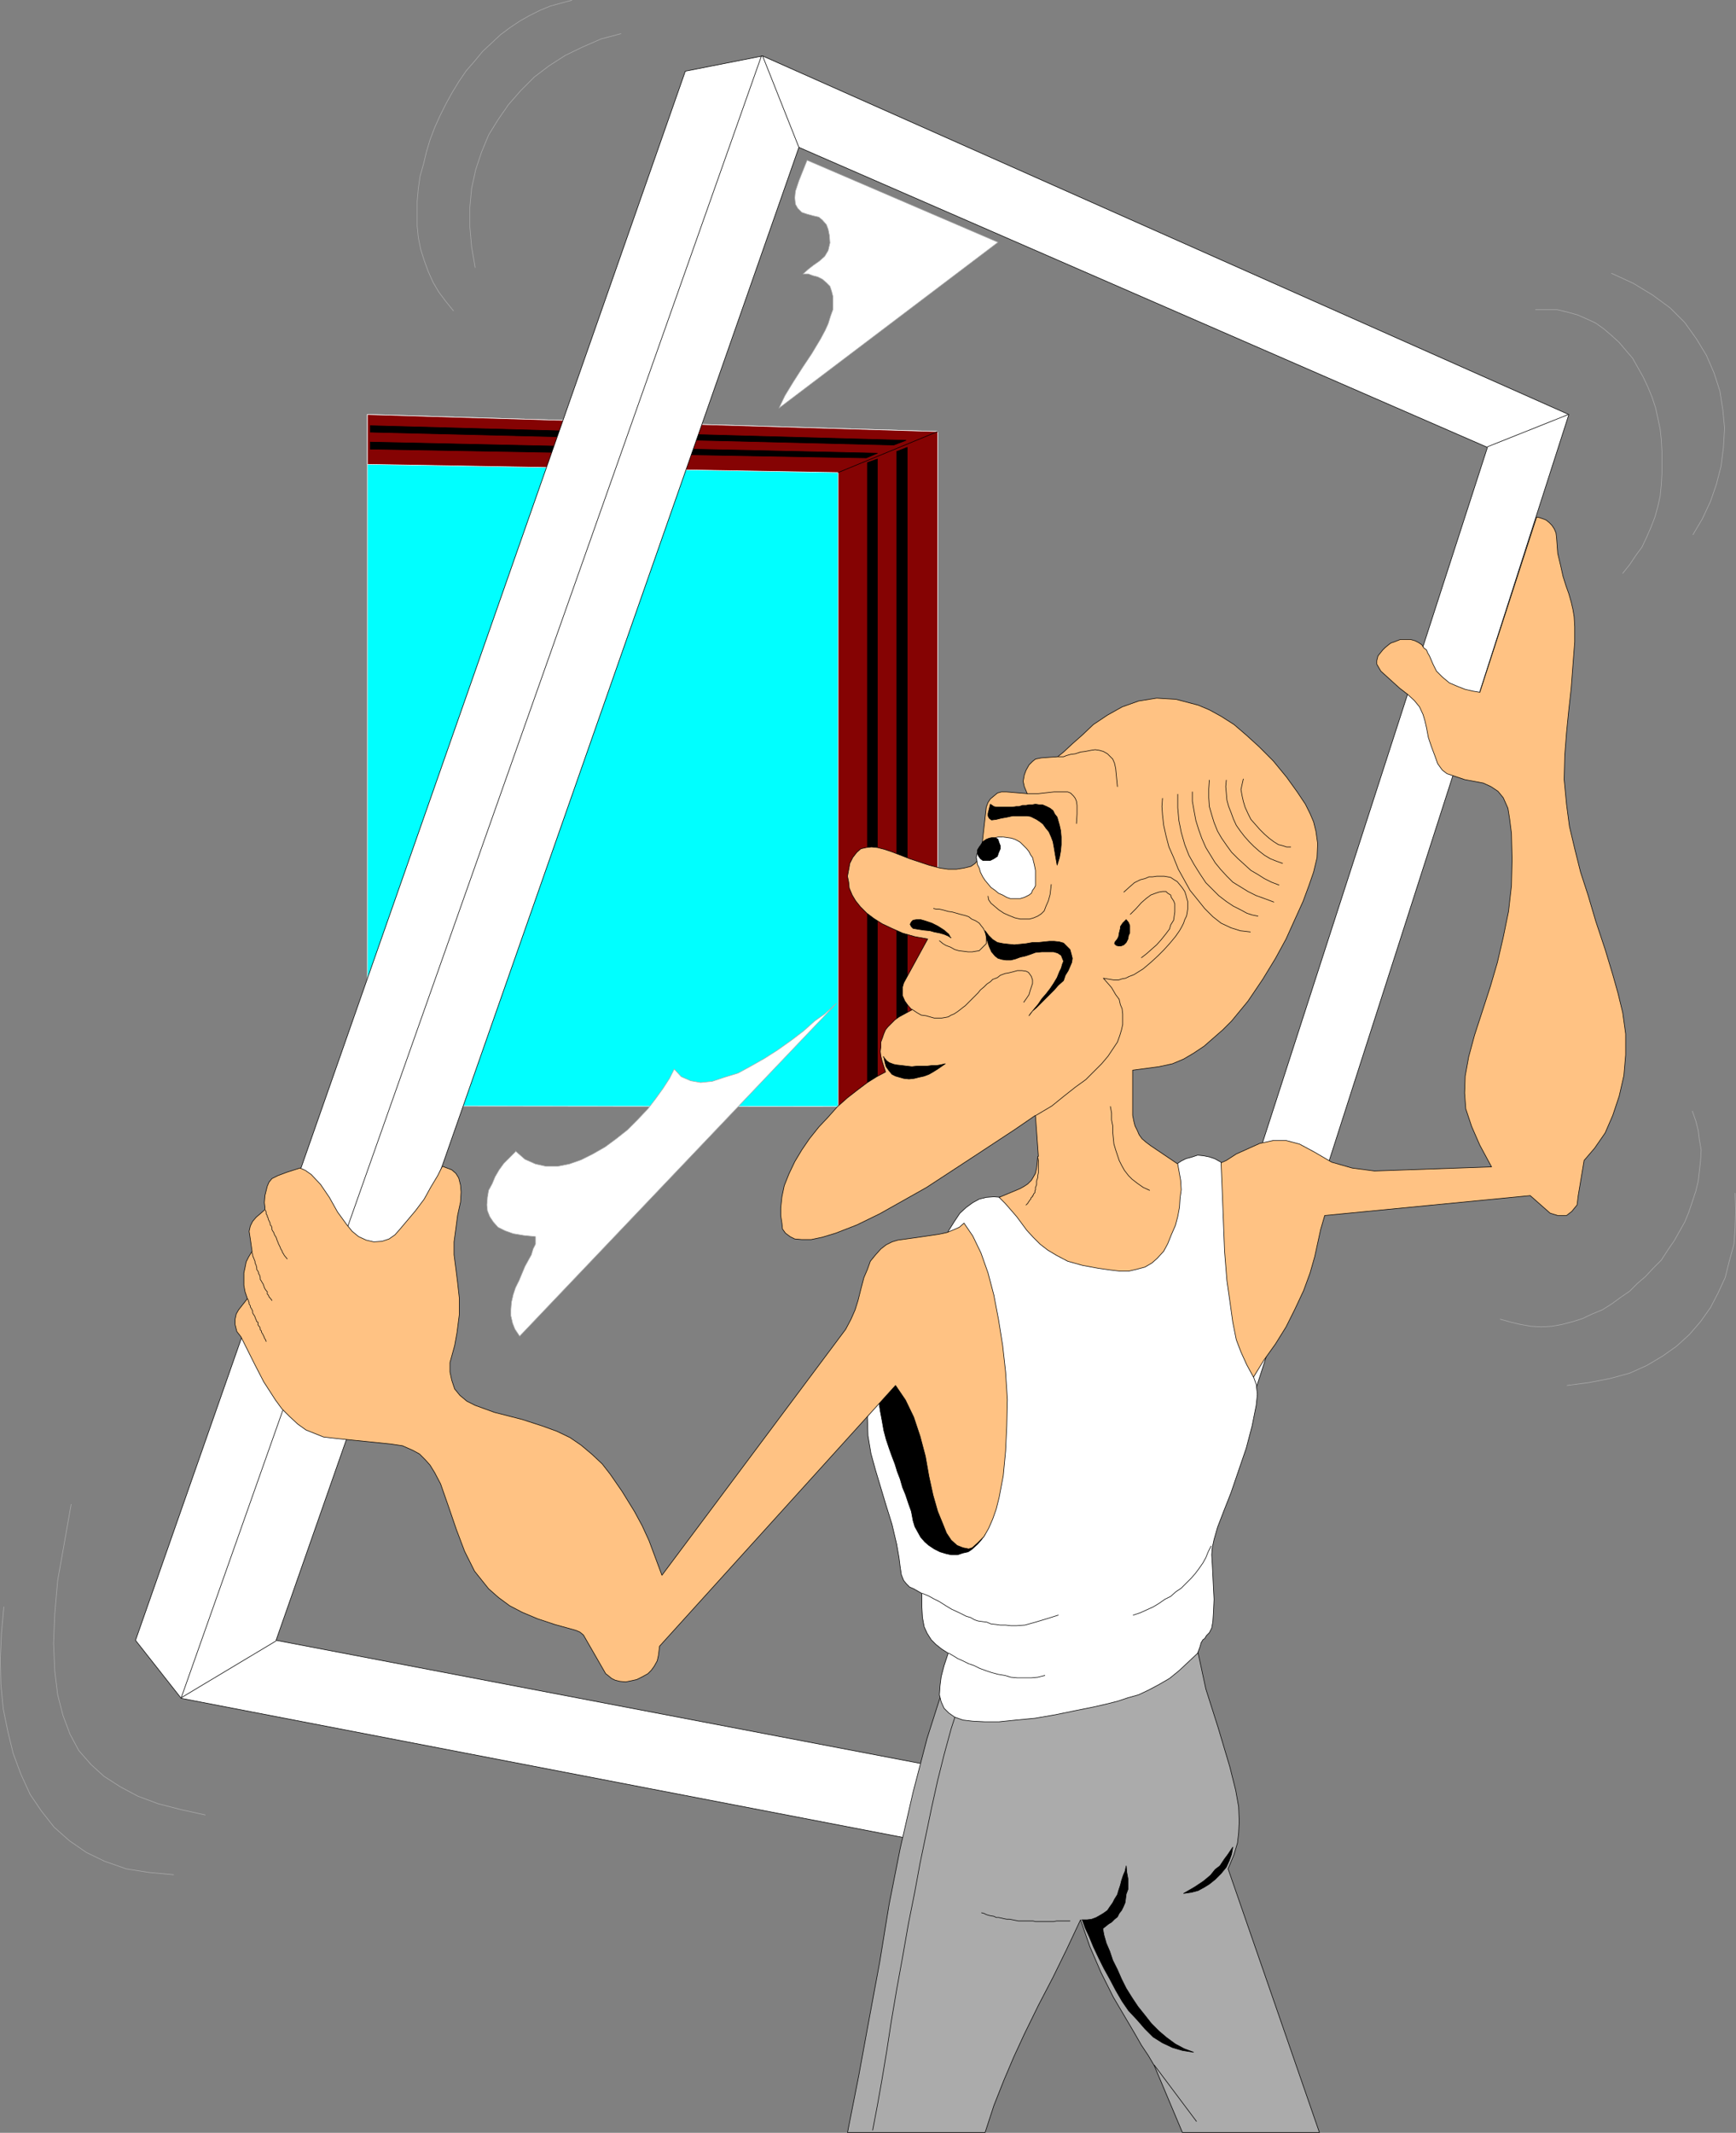 <?xml version="1.0" encoding="UTF-8" standalone="no"?>
<svg
   version="1.0"
   width="126.743mm"
   height="155.626mm"
   id="svg85"
   sodipodi:docname="Framing.wmf"
   xmlns:inkscape="http://www.inkscape.org/namespaces/inkscape"
   xmlns:sodipodi="http://sodipodi.sourceforge.net/DTD/sodipodi-0.dtd"
   xmlns="http://www.w3.org/2000/svg"
   xmlns:svg="http://www.w3.org/2000/svg">
  <rect width="100%" height="100%" fill="#808080" stroke="none"/>
  <sodipodi:namedview
     id="namedview85"
     pagecolor="#ffffff"
     bordercolor="#000000"
     borderopacity="0.25"
     inkscape:showpageshadow="2"
     inkscape:pageopacity="0.0"
     inkscape:pagecheckerboard="0"
     inkscape:deskcolor="#d1d1d1"
     inkscape:document-units="mm" />
  <defs
     id="defs1">
    <pattern
       id="WMFhbasepattern"
       patternUnits="userSpaceOnUse"
       width="6"
       height="6"
       x="0"
       y="0" />
  </defs>
  <path
     style="fill:#00ffff;fill-opacity:1;fill-rule:evenodd;stroke:none"
     d="m 101.379,114.326 157.36,4.686 V 305.165 L 101.379,305.003 V 114.326 Z"
     id="path1" />
  <path
     style="fill:none;stroke:#ffffff;stroke-width:0.162px;stroke-linecap:round;stroke-linejoin:round;stroke-miterlimit:4;stroke-dasharray:none;stroke-opacity:1"
     d="m 101.379,114.326 157.36,4.686 v 186.153 l -157.36,-0.162 v -190.678 0"
     id="path2" />
  <path
     style="fill:#850303;fill-opacity:1;fill-rule:evenodd;stroke:none"
     d="M 101.379,127.899 V 114.326 l 157.36,4.686 V 305.165 H 231.274 V 130.323 l -129.895,-2.262 v 0 z"
     id="path3" />
  <path
     style="fill:none;stroke:#ffffff;stroke-width:0.162px;stroke-linecap:round;stroke-linejoin:round;stroke-miterlimit:4;stroke-dasharray:none;stroke-opacity:1"
     d="M 101.379,127.899 V 114.326 l 157.36,4.686 V 305.165 H 231.274 V 130.323 l -129.895,-2.262 v 0"
     id="path4" />
  <path
     style="fill:#000000;fill-opacity:1;fill-rule:evenodd;stroke:none"
     d="m 247.43,124.506 2.908,-1.131 v 180.659 h -2.908 z"
     id="path5" />
  <path
     style="fill:none;stroke:#000000;stroke-width:0.162px;stroke-linecap:round;stroke-linejoin:round;stroke-miterlimit:4;stroke-dasharray:none;stroke-opacity:1"
     d="m 247.43,124.506 2.908,-1.131 v 180.659 h -2.908 v -179.528 0"
     id="path6" />
  <path
     style="fill:#000000;fill-opacity:1;fill-rule:evenodd;stroke:none"
     d="m 239.352,127.576 2.747,-0.97 v 177.427 h -2.747 z"
     id="path7" />
  <path
     style="fill:none;stroke:#000000;stroke-width:0.162px;stroke-linecap:round;stroke-linejoin:round;stroke-miterlimit:4;stroke-dasharray:none;stroke-opacity:1"
     d="m 239.352,127.576 2.747,-0.97 v 177.427 h -2.747 v -176.458 0"
     id="path8" />
  <path
     style="fill:none;stroke:#000000;stroke-width:0.162px;stroke-linecap:round;stroke-linejoin:round;stroke-miterlimit:4;stroke-dasharray:none;stroke-opacity:1"
     d="m 231.274,130.323 27.465,-11.311"
     id="path9" />
  <path
     style="fill:#000000;fill-opacity:1;fill-rule:evenodd;stroke:none"
     d="m 102.187,117.396 147.828,4.04 -3.393,1.293 -144.435,-3.555 z"
     id="path10" />
  <path
     style="fill:none;stroke:#000000;stroke-width:0.162px;stroke-linecap:round;stroke-linejoin:round;stroke-miterlimit:4;stroke-dasharray:none;stroke-opacity:1"
     d="m 102.187,117.396 147.828,4.04 -3.393,1.293 -144.435,-3.555 v -1.778 0"
     id="path11" />
  <path
     style="fill:#000000;fill-opacity:1;fill-rule:evenodd;stroke:none"
     d="m 102.187,121.92 139.912,3.07 -3.07,1.293 -136.842,-2.424 z"
     id="path12" />
  <path
     style="fill:none;stroke:#000000;stroke-width:0.162px;stroke-linecap:round;stroke-linejoin:round;stroke-miterlimit:4;stroke-dasharray:none;stroke-opacity:1"
     d="m 102.187,121.92 139.912,3.07 -3.07,1.293 -136.842,-2.424 v -1.939 0"
     id="path13" />
  <path
     style="fill:#ffffff;fill-opacity:1;fill-rule:evenodd;stroke:none"
     d="M 290.89,492.772 303.492,517.011 432.902,114.326 210.433,15.432 189.107,19.633 37.401,452.374 50.003,468.372 302.522,517.011 290.244,493.257 76.176,452.374 220.45,40.64 410.445,123.375 Z"
     id="path14" />
  <path
     style="fill:none;stroke:#000000;stroke-width:0.162px;stroke-linecap:round;stroke-linejoin:round;stroke-miterlimit:4;stroke-dasharray:none;stroke-opacity:1"
     d="M 290.89,492.772 303.492,517.011 432.902,114.326 210.433,15.432 189.107,19.633 37.401,452.374 50.003,468.372 302.522,517.011 290.244,493.257 76.176,452.374 220.45,40.64 410.445,123.375 290.89,492.772 v 0"
     id="path15" />
  <path
     style="fill:none;stroke:#000000;stroke-width:0.162px;stroke-linecap:round;stroke-linejoin:round;stroke-miterlimit:4;stroke-dasharray:none;stroke-opacity:1"
     d="m 210.433,15.432 10.017,25.208"
     id="path16" />
  <path
     style="fill:none;stroke:#000000;stroke-width:0.162px;stroke-linecap:round;stroke-linejoin:round;stroke-miterlimit:4;stroke-dasharray:none;stroke-opacity:1"
     d="m 410.445,123.213 22.295,-8.888"
     id="path17" />
  <path
     style="fill:none;stroke:#000000;stroke-width:0.162px;stroke-linecap:round;stroke-linejoin:round;stroke-miterlimit:4;stroke-dasharray:none;stroke-opacity:1"
     d="M 50.003,468.21 76.176,452.536"
     id="path18" />
  <path
     style="fill:none;stroke:#000000;stroke-width:0.162px;stroke-linecap:round;stroke-linejoin:round;stroke-miterlimit:4;stroke-dasharray:none;stroke-opacity:1"
     d="M 210.11,15.432 50.003,468.21"
     id="path19" />
  <path
     style="fill:#ababab;fill-opacity:1;fill-rule:evenodd;stroke:none"
     d="m 233.859,588.111 h 37.967 l 2.423,-7.433 2.747,-6.948 2.747,-6.464 2.908,-6.302 3.877,-7.918 4.039,-7.756 3.716,-7.595 3.877,-8.241 2.585,7.433 3.07,7.11 3.393,6.787 3.716,6.302 2.1,3.555 1.939,3.393 1.939,2.909 1.616,2.747 7.755,18.421 h 37.805 l -25.203,-72.716 1.616,-3.878 0.969,-3.232 0.323,-2.747 0.162,-3.232 -0.162,-4.04 -0.808,-4.525 -1.616,-6.464 -3.231,-10.827 -3.393,-10.665 -2.262,-10.503 -69.956,9.372 -4.685,14.705 -3.877,14.866 -3.554,15.513 -3.07,15.513 -2.585,15.836 -2.908,15.674 -2.908,15.836 z"
     id="path20" />
  <path
     style="fill:none;stroke:#000000;stroke-width:0.162px;stroke-linecap:round;stroke-linejoin:round;stroke-miterlimit:4;stroke-dasharray:none;stroke-opacity:1"
     d="m 233.859,588.111 h 37.967 l 2.423,-7.433 2.747,-6.948 2.747,-6.464 2.908,-6.302 3.877,-7.918 4.039,-7.756 3.716,-7.595 3.877,-8.241 2.585,7.433 3.07,7.11 3.393,6.787 3.716,6.302 2.1,3.555 1.939,3.393 1.939,2.909 1.616,2.747 7.755,18.421 h 37.805 l -25.203,-72.716 1.616,-3.878 0.969,-3.232 0.323,-2.747 0.162,-3.232 -0.162,-4.04 -0.808,-4.525 -1.616,-6.464 -3.231,-10.827 -3.393,-10.665 -2.262,-10.503 -69.956,9.372 -4.685,14.705 -3.877,14.866 -3.554,15.513 -3.07,15.513 -2.585,15.836 -2.908,15.674 -2.908,15.836 -3.07,15.513 v 0"
     id="path21" />
  <path
     style="fill:#000000;fill-opacity:1;fill-rule:evenodd;stroke:none"
     d="m 298.483,529.453 h 1.454 l 1.292,-0.162 1.292,-0.485 1.131,-0.646 0.808,-0.485 1.131,-0.808 0.646,-0.97 0.808,-1.131 0.485,-0.97 0.808,-1.293 0.323,-1.131 0.485,-1.454 0.323,-1.293 0.485,-1.454 0.485,-1.131 0.323,-1.454 0.162,1.778 0.323,1.778 v 1.454 1.454 l -0.485,1.293 -0.162,1.293 -0.162,1.131 -0.485,1.131 -0.485,0.97 -0.646,0.808 -0.485,0.97 -0.808,0.646 -0.808,0.808 -0.808,0.485 -0.808,0.646 -0.808,0.646 0.323,1.778 0.646,2.262 0.969,2.262 0.808,2.424 1.292,2.585 1.131,2.585 1.292,2.585 1.616,2.585 1.616,2.424 1.939,2.424 1.777,2.262 2.1,2.101 2.1,1.778 2.423,1.778 2.423,1.293 2.585,0.97 -3.07,-0.485 -2.747,-0.808 -2.747,-1.293 -2.585,-1.616 -2.262,-2.262 -2.1,-2.424 -2.423,-2.585 -1.777,-2.585 -1.777,-3.07 -1.616,-3.07 -1.616,-2.909 -1.454,-2.909 -1.454,-3.07 -1.131,-2.747 -1.131,-2.424 -0.808,-2.262 v 0 z"
     id="path22" />
  <path
     style="fill:none;stroke:#000000;stroke-width:0.162px;stroke-linecap:round;stroke-linejoin:round;stroke-miterlimit:4;stroke-dasharray:none;stroke-opacity:1"
     d="m 298.483,529.453 h 1.454 l 1.292,-0.162 1.292,-0.485 1.131,-0.646 0.808,-0.485 1.131,-0.808 0.646,-0.97 0.808,-1.131 0.485,-0.97 0.808,-1.293 0.323,-1.131 0.485,-1.454 0.323,-1.293 0.485,-1.454 0.485,-1.131 0.323,-1.454 0.162,1.778 0.323,1.778 v 1.454 1.454 l -0.485,1.293 -0.162,1.293 -0.162,1.131 -0.485,1.131 -0.485,0.97 -0.646,0.808 -0.485,0.97 -0.808,0.646 -0.808,0.808 -0.808,0.485 -0.808,0.646 -0.808,0.646 0.323,1.778 0.646,2.262 0.969,2.262 0.808,2.424 1.292,2.585 1.131,2.585 1.292,2.585 1.616,2.585 1.616,2.424 1.939,2.424 1.777,2.262 2.1,2.101 2.1,1.778 2.423,1.778 2.423,1.293 2.585,0.97 -3.07,-0.485 -2.747,-0.808 -2.747,-1.293 -2.585,-1.616 -2.262,-2.262 -2.1,-2.424 -2.423,-2.585 -1.777,-2.585 -1.777,-3.07 -1.616,-3.07 -1.616,-2.909 -1.454,-2.909 -1.454,-3.07 -1.131,-2.747 -1.131,-2.424 -0.808,-2.262 v 0"
     id="path23" />
  <path
     style="fill:none;stroke:#000000;stroke-width:0.162px;stroke-linecap:round;stroke-linejoin:round;stroke-miterlimit:4;stroke-dasharray:none;stroke-opacity:1"
     d="m 270.857,527.514 0.646,0.162 0.646,0.323 0.485,0.162 0.646,0.162 0.969,0.162 0.646,0.323 h 0.646 l 0.808,0.162 0.646,0.162 0.808,0.162 h 0.808 l 0.808,0.162 0.808,0.162 0.808,0.162 h 0.808 0.808 0.646 0.969 0.808 l 0.646,0.162 h 0.969 0.808 0.808 0.808 0.969 0.646 l 0.808,-0.162 h 0.808 0.808 0.646 1.454"
     id="path24" />
  <path
     style="fill:#000000;fill-opacity:1;fill-rule:evenodd;stroke:none"
     d="m 340.166,509.416 -1.292,1.939 -0.969,1.293 -1.292,1.939 -1.292,0.97 -1.292,1.616 -1.939,1.616 -2.423,1.616 -3.07,1.778 2.262,-0.323 1.777,-0.485 1.777,-0.97 1.292,-0.808 1.616,-1.293 1.616,-1.616 1.454,-1.778 0.808,-1.778 0.646,-1.778 0.323,-1.939 z"
     id="path25" />
  <path
     style="fill:none;stroke:#000000;stroke-width:0.162px;stroke-linecap:round;stroke-linejoin:round;stroke-miterlimit:4;stroke-dasharray:none;stroke-opacity:1"
     d="m 340.166,509.416 -1.292,1.939 -0.969,1.293 -1.292,1.939 -1.292,0.97 -1.292,1.616 -1.939,1.616 -2.423,1.616 -3.07,1.778 2.262,-0.323 1.777,-0.485 1.777,-0.97 1.292,-0.808 1.616,-1.293 1.616,-1.616 1.454,-1.778 0.808,-1.778 0.646,-1.778 0.323,-1.939 v 0"
     id="path26" />
  <path
     style="fill:none;stroke:#000000;stroke-width:0.162px;stroke-linecap:round;stroke-linejoin:round;stroke-miterlimit:4;stroke-dasharray:none;stroke-opacity:1"
     d="m 318.517,569.528 11.632,15.513"
     id="path27" />
  <path
     style="fill:none;stroke:#000000;stroke-width:0.162px;stroke-linecap:round;stroke-linejoin:round;stroke-miterlimit:4;stroke-dasharray:none;stroke-opacity:1"
     d="m 266.494,464.332 -1.939,5.979 -2.1,6.464 -1.939,7.11 -1.777,7.11 -1.616,7.272 -1.616,7.756 -1.616,7.756 -1.454,7.918 -1.777,8.888 -1.616,9.211 -1.616,8.888 -1.454,8.564 -1.292,8.403 -1.292,7.756 -1.292,7.272 -1.292,6.787"
     id="path28" />
  <path
     style="fill:#ffc283;fill-opacity:1;fill-rule:evenodd;stroke:none"
     d="m 339.843,390.808 -4.362,-69.484 2.908,-1.293 2.747,-1.778 3.231,-1.454 3.231,-1.454 3.716,-0.808 h 3.554 l 3.716,0.97 4.201,2.262 4.685,2.747 5.655,1.616 6.139,0.808 32.312,-1.131 -3.231,-5.979 -2.262,-5.171 -1.616,-4.848 -0.323,-4.363 0.162,-4.686 0.969,-5.332 1.616,-5.979 2.423,-7.433 1.939,-5.979 1.939,-6.625 1.616,-6.948 1.454,-7.11 0.808,-7.11 0.162,-7.272 -0.162,-7.11 -0.485,-3.878 -0.485,-3.07 -1.292,-2.909 -1.454,-1.778 -1.939,-1.293 -2.1,-0.97 -2.585,-0.485 -2.585,-0.485 -2.423,-0.808 -2.423,-0.808 -1.292,-0.97 -1.292,-1.778 -0.808,-2.262 -0.969,-2.585 -0.808,-2.424 -0.485,-2.585 -0.485,-2.101 -0.485,-1.616 -0.969,-2.101 -1.454,-1.778 -1.939,-1.778 -2.1,-1.616 -5.17,-4.686 -0.485,-0.808 -0.646,-1.131 v -0.97 l 0.323,-1.293 1.292,-1.616 0.646,-0.646 0.969,-0.808 0.646,-0.485 0.969,-0.323 0.808,-0.323 0.808,-0.323 h 0.969 0.969 0.969 l 1.131,0.323 0.969,0.485 0.969,0.646 0.485,0.808 0.808,0.646 0.323,0.808 0.485,0.808 0.969,2.262 0.969,1.939 1.616,1.616 1.939,1.616 2.262,0.97 2.1,0.808 2.1,0.485 1.939,0.323 15.671,-48.316 0.808,0.162 0.969,0.323 0.808,0.323 0.808,0.646 0.808,0.808 0.646,0.97 0.485,1.131 0.162,1.293 0.323,4.363 0.808,3.393 0.646,2.909 0.808,2.585 0.808,2.262 0.646,2.262 0.485,2.101 0.323,1.939 0.162,2.747 v 4.201 l -0.485,6.302 -0.485,6.464 -0.646,5.817 -0.646,6.464 -0.485,6.302 -0.162,6.625 0.646,6.787 0.808,6.14 1.454,6.14 1.616,6.464 2.1,6.464 2.1,7.11 2.585,7.756 2.1,6.948 1.454,5.171 1.292,5.333 0.808,5.817 v 5.817 l -0.485,5.656 -1.292,5.656 -1.777,5.333 -2.1,4.848 -2.908,4.201 -2.908,3.393 -1.616,9.695 -0.323,2.585 -1.454,1.778 -1.454,1.131 h -2.423 l -2.1,-0.646 -5.493,-4.848 -56.708,5.494 -1.131,3.878 -0.808,3.717 -0.808,3.717 -1.292,4.525 -1.777,4.848 -2.423,5.171 -2.423,4.848 -2.908,4.686 -3.231,4.525 -3.07,5.009 -2.908,5.171 -2.908,5.656 v 0 z"
     id="path29" />
  <path
     style="fill:none;stroke:#000000;stroke-width:0.162px;stroke-linecap:round;stroke-linejoin:round;stroke-miterlimit:4;stroke-dasharray:none;stroke-opacity:1"
     d="m 339.843,390.808 -4.362,-69.484 2.908,-1.293 2.747,-1.778 3.231,-1.454 3.231,-1.454 3.716,-0.808 h 3.554 l 3.716,0.97 4.201,2.262 4.685,2.747 5.655,1.616 6.139,0.808 32.312,-1.131 -3.231,-5.979 -2.262,-5.171 -1.616,-4.848 -0.323,-4.363 0.162,-4.686 0.969,-5.332 1.616,-5.979 2.423,-7.433 1.939,-5.979 1.939,-6.625 1.616,-6.948 1.454,-7.11 0.808,-7.11 0.162,-7.272 -0.162,-7.11 -0.485,-3.878 -0.485,-3.07 -1.292,-2.909 -1.454,-1.778 -1.939,-1.293 -2.1,-0.97 -2.585,-0.485 -2.585,-0.485 -2.423,-0.808 -2.423,-0.808 -1.292,-0.97 -1.292,-1.778 -0.808,-2.262 -0.969,-2.585 -0.808,-2.424 -0.485,-2.585 -0.485,-2.101 -0.485,-1.616 -0.969,-2.101 -1.454,-1.778 -1.939,-1.778 -2.1,-1.616 -5.17,-4.686 -0.485,-0.808 -0.646,-1.131 v -0.97 l 0.323,-1.293 1.292,-1.616 0.646,-0.646 0.969,-0.808 0.646,-0.485 0.969,-0.323 0.808,-0.323 0.808,-0.323 h 0.969 0.969 0.969 l 1.131,0.323 0.969,0.485 0.969,0.646 0.485,0.808 0.808,0.646 0.323,0.808 0.485,0.808 0.969,2.262 0.969,1.939 1.616,1.616 1.939,1.616 2.262,0.97 2.1,0.808 2.1,0.485 1.939,0.323 15.671,-48.316 0.808,0.162 0.969,0.323 0.808,0.323 0.808,0.646 0.808,0.808 0.646,0.97 0.485,1.131 0.162,1.293 0.323,4.363 0.808,3.393 0.646,2.909 0.808,2.585 0.808,2.262 0.646,2.262 0.485,2.101 0.323,1.939 0.162,2.747 v 4.201 l -0.485,6.302 -0.485,6.464 -0.646,5.817 -0.646,6.464 -0.485,6.302 -0.162,6.625 0.646,6.787 0.808,6.14 1.454,6.14 1.616,6.464 2.1,6.464 2.1,7.11 2.585,7.756 2.1,6.948 1.454,5.171 1.292,5.333 0.808,5.817 v 5.817 l -0.485,5.656 -1.292,5.656 -1.777,5.333 -2.1,4.848 -2.908,4.201 -2.908,3.393 -1.616,9.695 -0.323,2.585 -1.454,1.778 -1.454,1.131 h -2.423 l -2.1,-0.646 -5.493,-4.848 -56.708,5.494 -1.131,3.878 -0.808,3.717 -0.808,3.717 -1.292,4.525 -1.777,4.848 -2.423,5.171 -2.423,4.848 -2.908,4.686 -3.231,4.525 -3.07,5.009 -2.908,5.171 -2.908,5.656 v 0"
     id="path30" />
  <path
     style="fill:#ffffff;fill-opacity:1;fill-rule:evenodd;stroke:none"
     d="m 261.648,339.584 1.616,-2.585 1.616,-2.424 1.777,-1.616 1.777,-1.293 1.777,-0.97 1.939,-0.485 2.1,-0.162 2.1,0.162 48.145,-9.049 1.454,-0.97 1.292,-0.646 1.777,-0.485 1.454,-0.485 1.616,0.162 1.616,0.323 1.454,0.485 1.777,0.97 0.323,7.918 0.323,8.403 0.323,8.241 0.646,8.08 0.808,5.656 0.808,5.817 0.485,2.424 0.485,2.424 1.292,3.393 1.616,3.555 1.939,3.555 0.646,1.778 0.323,2.747 -0.323,3.07 -1.131,5.656 -1.616,6.14 -2.1,6.14 -2.1,6.14 -2.1,5.332 -1.616,4.201 -0.969,3.393 -0.485,2.262 -0.162,1.939 0.162,2.585 0.162,3.232 0.162,3.393 0.162,3.07 -0.162,3.555 -0.162,2.585 -0.323,1.778 -0.646,1.293 -0.808,0.808 -0.485,0.808 -0.485,0.323 -0.485,0.808 -0.323,1.131 -0.646,1.778 -2.747,2.585 -2.423,2.262 -2.585,2.101 -3.07,1.778 -2.747,1.454 -2.747,1.293 -2.908,0.808 -2.908,0.97 -3.231,0.808 -3.554,0.808 -4.847,0.97 -5.493,1.131 -5.655,0.97 -5.17,0.485 -4.685,0.485 h -4.039 l -3.231,-0.162 -2.747,-0.323 -2.262,-0.808 -1.616,-1.131 -1.292,-1.293 -0.808,-1.778 -0.485,-1.939 0.162,-2.424 0.323,-2.585 0.808,-3.07 1.131,-3.393 -1.777,-1.131 -1.616,-1.293 -1.292,-1.293 -1.131,-1.778 -0.808,-1.778 -0.485,-2.585 -0.162,-2.909 v -3.717 l -2.262,-1.293 -1.131,-0.485 -0.808,-0.808 -0.808,-0.97 -0.646,-1.616 -0.323,-2.101 -0.323,-2.585 -0.646,-3.717 -1.292,-5.494 -1.616,-5.171 -1.454,-4.848 -1.454,-4.848 -1.292,-4.686 -0.808,-4.848 -0.162,-5.171 z"
     id="path31" />
  <path
     style="fill:none;stroke:#000000;stroke-width:0.162px;stroke-linecap:round;stroke-linejoin:round;stroke-miterlimit:4;stroke-dasharray:none;stroke-opacity:1"
     d="m 261.648,339.584 1.616,-2.585 1.616,-2.424 1.777,-1.616 1.777,-1.293 1.777,-0.97 1.939,-0.485 2.1,-0.162 2.1,0.162 48.145,-9.049 1.454,-0.97 1.292,-0.646 1.777,-0.485 1.454,-0.485 1.616,0.162 1.616,0.323 1.454,0.485 1.777,0.97 0.323,7.918 0.323,8.403 0.323,8.241 0.646,8.08 0.808,5.656 0.808,5.817 0.485,2.424 0.485,2.424 1.292,3.393 1.616,3.555 1.939,3.555 0.646,1.778 0.323,2.747 -0.323,3.07 -1.131,5.656 -1.616,6.14 -2.1,6.14 -2.1,6.14 -2.1,5.332 -1.616,4.201 -0.969,3.393 -0.485,2.262 -0.162,1.939 0.162,2.585 0.162,3.232 0.162,3.393 0.162,3.07 -0.162,3.555 -0.162,2.585 -0.323,1.778 -0.646,1.293 -0.808,0.808 -0.485,0.808 -0.485,0.323 -0.485,0.808 -0.323,1.131 -0.646,1.778 -2.747,2.585 -2.423,2.262 -2.585,2.101 -3.07,1.778 -2.747,1.454 -2.747,1.293 -2.908,0.808 -2.908,0.97 -3.231,0.808 -3.554,0.808 -4.847,0.97 -5.493,1.131 -5.655,0.97 -5.17,0.485 -4.685,0.485 h -4.039 l -3.231,-0.162 -2.747,-0.323 -2.262,-0.808 -1.616,-1.131 -1.292,-1.293 -0.808,-1.778 -0.485,-1.939 0.162,-2.424 0.323,-2.585 0.808,-3.07 1.131,-3.393 -1.777,-1.131 -1.616,-1.293 -1.292,-1.293 -1.131,-1.778 -0.808,-1.778 -0.485,-2.585 -0.162,-2.909 v -3.717 l -2.262,-1.293 -1.131,-0.485 -0.808,-0.808 -0.808,-0.97 -0.646,-1.616 -0.323,-2.101 -0.323,-2.585 -0.646,-3.717 -1.292,-5.494 -1.616,-5.171 -1.454,-4.848 -1.454,-4.848 -1.292,-4.686 -0.808,-4.848 -0.162,-5.171 22.295,-51.224 v 0"
     id="path32" />
  <path
     style="fill:#000000;fill-opacity:1;fill-rule:evenodd;stroke:none"
     d="m 241.776,379.174 0.646,6.787 0.485,3.232 0.485,2.585 0.485,2.747 0.646,2.424 0.808,2.424 0.808,2.262 0.808,2.101 0.646,2.101 0.808,2.101 0.646,2.262 0.808,1.939 0.808,2.424 0.808,2.262 0.485,2.585 0.485,1.616 0.808,1.454 0.808,1.454 1.131,1.293 1.131,0.97 1.454,0.97 1.616,0.808 1.616,0.485 1.454,0.323 h 1.777 l 1.454,-0.485 1.454,-0.323 0.969,-0.646 1.616,-1.454 1.131,-1.293 0.969,-1.454 -18.256,-44.114 z"
     id="path33" />
  <path
     style="fill:none;stroke:#000000;stroke-width:0.162px;stroke-linecap:round;stroke-linejoin:round;stroke-miterlimit:4;stroke-dasharray:none;stroke-opacity:1"
     d="m 241.776,379.174 0.646,6.787 0.485,3.232 0.485,2.585 0.485,2.747 0.646,2.424 0.808,2.424 0.808,2.262 0.808,2.101 0.646,2.101 0.808,2.101 0.646,2.262 0.808,1.939 0.808,2.424 0.808,2.262 0.485,2.585 0.485,1.616 0.808,1.454 0.808,1.454 1.131,1.293 1.131,0.97 1.454,0.97 1.616,0.808 1.616,0.485 1.454,0.323 h 1.777 l 1.454,-0.485 1.454,-0.323 0.969,-0.646 1.616,-1.454 1.131,-1.293 0.969,-1.454 -18.256,-44.114 -11.794,0.162 v 0"
     id="path34" />
  <path
     style="fill:none;stroke:#000000;stroke-width:0.162px;stroke-linecap:round;stroke-linejoin:round;stroke-miterlimit:4;stroke-dasharray:none;stroke-opacity:1"
     d="m 334.188,426.358 -0.808,1.616 -0.646,1.616 -0.808,1.454 -1.131,1.616 -0.969,1.293 -1.131,1.293 -1.292,1.293 -1.454,1.454 -1.454,0.97 -1.454,1.293 -1.616,0.808 -1.616,1.131 -1.616,0.97 -1.777,0.808 -1.777,0.808 -1.939,0.646"
     id="path35" />
  <path
     style="fill:none;stroke:#000000;stroke-width:0.162px;stroke-linecap:round;stroke-linejoin:round;stroke-miterlimit:4;stroke-dasharray:none;stroke-opacity:1"
     d="m 254.539,439.447 1.616,0.646 1.454,0.808 1.616,0.808 1.777,1.131 1.616,0.97 2.1,0.97 1.939,0.97 1.131,0.323 1.131,0.646 0.969,0.323 1.131,0.162 1.292,0.162 1.131,0.485 1.454,0.162 1.131,0.162 h 1.454 l 1.454,0.162 h 1.616 l 2.262,-0.162 2.908,-0.808 3.231,-0.97 3.07,-0.97"
     id="path36" />
  <path
     style="fill:none;stroke:#000000;stroke-width:0.162px;stroke-linecap:round;stroke-linejoin:round;stroke-miterlimit:4;stroke-dasharray:none;stroke-opacity:1"
     d="m 261.809,455.929 1.131,0.646 1.292,0.808 1.454,0.646 1.616,0.808 1.454,0.485 1.616,0.808 1.777,0.646 1.454,0.485 1.777,0.485 1.939,0.323 1.616,0.485 1.777,0.162 h 1.939 1.939 l 1.777,-0.162 1.939,-0.485"
     id="path37" />
  <path
     style="fill:#ffc283;fill-opacity:1;fill-rule:evenodd;stroke:none"
     d="m 233.374,366.569 1.454,-2.747 1.131,-2.585 0.808,-2.585 0.808,-3.232 0.808,-3.07 0.969,-2.262 0.808,-2.262 1.454,-1.778 1.454,-1.616 1.454,-1.131 1.616,-0.808 1.616,-0.485 5.816,-0.808 5.493,-0.808 2.262,-0.485 1.939,-0.808 1.454,-0.646 1.292,-1.131 2.423,3.555 2.262,4.686 1.939,5.494 1.616,6.14 1.292,6.787 1.131,7.11 0.808,7.272 0.485,7.595 -0.162,7.272 -0.323,6.948 -0.646,6.787 -1.131,5.979 -0.808,3.232 -0.969,2.747 -1.131,2.585 -1.292,2.262 -1.777,1.778 -1.454,1.293 -0.969,0.323 -1.616,-0.323 -1.616,-0.646 -1.616,-1.454 -1.292,-1.939 -0.969,-2.424 -1.454,-3.555 -1.292,-4.525 -1.131,-5.171 -0.969,-5.494 -1.454,-5.494 -1.777,-5.333 -2.262,-4.686 -2.747,-4.04 -65.109,71.908 -0.323,2.585 -0.323,1.454 -0.808,1.454 -0.808,1.131 -0.969,0.97 -1.454,0.808 -1.616,0.808 -1.454,0.323 -1.616,0.323 -1.616,-0.162 -1.292,-0.323 -0.969,-0.485 -0.969,-0.808 -0.646,-0.485 -6.139,-10.665 -0.969,-0.808 -1.131,-0.485 -5.816,-1.616 -4.847,-1.616 -4.201,-1.778 -3.393,-1.778 -3.07,-2.262 -2.747,-2.424 -3.877,-4.848 -2.747,-5.494 -2.262,-5.979 -2.1,-6.14 -2.262,-6.464 -1.616,-3.07 -1.292,-2.101 -1.292,-1.454 -1.616,-1.616 -1.777,-0.97 -2.908,-1.293 -3.231,-0.485 -12.763,-1.293 -3.07,-0.323 -2.747,-0.323 -2.423,-0.97 -2.423,-0.97 -2.262,-1.616 -2.262,-2.101 -2.1,-2.101 -1.777,-2.424 -3.231,-5.009 -2.423,-4.686 -3.877,-7.756 -1.131,-1.454 -0.485,-1.939 v -1.454 l 0.323,-1.454 0.646,-1.131 2.423,-3.07 -0.646,-1.939 -0.323,-1.778 v -1.778 -1.616 l 0.323,-1.454 0.323,-1.616 0.646,-1.293 0.969,-1.616 -0.485,-3.393 -0.323,-2.101 0.323,-1.454 0.646,-1.293 0.969,-1.131 1.131,-0.97 1.292,-1.131 v -0.646 l -0.162,-1.293 0.162,-1.939 0.646,-2.585 0.485,-1.131 0.808,-0.97 1.616,-0.808 2.585,-0.97 3.554,-1.131 1.454,0.646 1.616,1.131 2.585,2.747 2.423,3.555 2.262,4.04 2.585,3.555 1.454,1.778 1.777,1.454 2.1,0.97 2.1,0.485 2.262,-0.162 1.939,-0.646 1.616,-1.131 1.292,-1.454 4.362,-5.171 2.423,-3.232 1.777,-3.232 1.939,-3.232 1.292,-2.585 2.585,0.97 1.131,0.97 0.808,1.293 0.485,1.939 0.162,1.939 -0.162,2.747 -0.808,3.717 -0.485,3.717 -0.485,3.555 v 3.555 l 0.485,3.717 0.485,3.878 0.485,4.363 v 4.525 l -0.646,5.009 -0.646,3.555 -1.292,4.686 v 2.585 l 0.485,2.262 0.808,2.424 1.454,1.778 1.939,1.616 2.262,1.131 5.332,1.939 7.593,1.939 5.493,1.778 4.039,1.454 3.716,1.778 3.07,2.101 3.07,2.585 2.747,2.585 2.262,2.909 3.231,4.686 3.393,5.494 2.1,3.878 1.939,4.201 3.554,9.534 50.73,-67.868 z"
     id="path38" />
  <path
     style="fill:none;stroke:#000000;stroke-width:0.162px;stroke-linecap:round;stroke-linejoin:round;stroke-miterlimit:4;stroke-dasharray:none;stroke-opacity:1"
     d="m 233.374,366.569 1.454,-2.747 1.131,-2.585 0.808,-2.585 0.808,-3.232 0.808,-3.07 0.969,-2.262 0.808,-2.262 1.454,-1.778 1.454,-1.616 1.454,-1.131 1.616,-0.808 1.616,-0.485 5.816,-0.808 5.493,-0.808 2.262,-0.485 1.939,-0.808 1.454,-0.646 1.292,-1.131 2.423,3.555 2.262,4.686 1.939,5.494 1.616,6.14 1.292,6.787 1.131,7.11 0.808,7.272 0.485,7.595 -0.162,7.272 -0.323,6.948 -0.646,6.787 -1.131,5.979 -0.808,3.232 -0.969,2.747 -1.131,2.585 -1.292,2.262 -1.777,1.778 -1.454,1.293 -0.969,0.323 -1.616,-0.323 -1.616,-0.646 -1.616,-1.454 -1.292,-1.939 -0.969,-2.424 -1.454,-3.555 -1.292,-4.525 -1.131,-5.171 -0.969,-5.494 -1.454,-5.494 -1.777,-5.333 -2.262,-4.686 -2.747,-4.04 -65.109,71.908 -0.323,2.585 -0.323,1.454 -0.808,1.454 -0.808,1.131 -0.969,0.97 -1.454,0.808 -1.616,0.808 -1.454,0.323 -1.616,0.323 -1.616,-0.162 -1.292,-0.323 -0.969,-0.485 -0.969,-0.808 -0.646,-0.485 -6.139,-10.665 -0.969,-0.808 -1.131,-0.485 -5.816,-1.616 -4.847,-1.616 -4.201,-1.778 -3.393,-1.778 -3.07,-2.262 -2.747,-2.424 -3.877,-4.848 -2.747,-5.494 -2.262,-5.979 -2.1,-6.14 -2.262,-6.464 -1.616,-3.07 -1.292,-2.101 -1.292,-1.454 -1.616,-1.616 -1.777,-0.97 -2.908,-1.293 -3.231,-0.485 -12.763,-1.293 -3.07,-0.323 -2.747,-0.323 -2.423,-0.97 -2.423,-0.97 -2.262,-1.616 -2.262,-2.101 -2.1,-2.101 -1.777,-2.424 -3.231,-5.009 -2.423,-4.686 -3.877,-7.756 -1.131,-1.454 -0.485,-1.939 v -1.454 l 0.323,-1.454 0.646,-1.131 2.423,-3.07 -0.646,-1.939 -0.323,-1.778 v -1.778 -1.616 l 0.323,-1.454 0.323,-1.616 0.646,-1.293 0.969,-1.616 -0.485,-3.393 -0.323,-2.101 0.323,-1.454 0.646,-1.293 0.969,-1.131 1.131,-0.97 1.292,-1.131 v -0.646 l -0.162,-1.293 0.162,-1.939 0.646,-2.585 0.485,-1.131 0.808,-0.97 1.616,-0.808 2.585,-0.97 3.554,-1.131 1.454,0.646 1.616,1.131 2.585,2.747 2.423,3.555 2.262,4.04 2.585,3.555 1.454,1.778 1.777,1.454 2.1,0.97 2.1,0.485 2.262,-0.162 1.939,-0.646 1.616,-1.131 1.292,-1.454 4.362,-5.171 2.423,-3.232 1.777,-3.232 1.939,-3.232 1.292,-2.585 2.585,0.97 1.131,0.97 0.808,1.293 0.485,1.939 0.162,1.939 -0.162,2.747 -0.808,3.717 -0.485,3.717 -0.485,3.555 v 3.555 l 0.485,3.717 0.485,3.878 0.485,4.363 v 4.525 l -0.646,5.009 -0.646,3.555 -1.292,4.686 v 2.585 l 0.485,2.262 0.808,2.424 1.454,1.778 1.939,1.616 2.262,1.131 5.332,1.939 7.593,1.939 5.493,1.778 4.039,1.454 3.716,1.778 3.07,2.101 3.07,2.585 2.747,2.585 2.262,2.909 3.231,4.686 3.393,5.494 2.1,3.878 1.939,4.201 3.554,9.534 50.73,-67.868 v 0"
     id="path39" />
  <path
     style="fill:none;stroke:#000000;stroke-width:0.162px;stroke-linecap:round;stroke-linejoin:round;stroke-miterlimit:4;stroke-dasharray:none;stroke-opacity:1"
     d="m 73.268,333.766 0.162,0.485 v 0.323 0.162 l 0.323,0.485 v 0.323 l 0.162,0.162 0.162,0.646 0.162,0.323 0.162,0.323 0.162,0.485 v 0.323 l 0.323,0.323 0.162,0.485 v 0.485 l 0.162,0.323 0.323,0.485 0.162,0.485 0.162,0.323 0.323,0.485 0.162,0.485 0.162,0.485 0.162,0.323 0.162,0.485 0.323,0.646 0.162,0.323 0.162,0.485 0.323,0.485 0.162,0.485 0.323,0.485 0.162,0.323 0.808,0.97"
     id="path40" />
  <path
     style="fill:none;stroke:#000000;stroke-width:0.162px;stroke-linecap:round;stroke-linejoin:round;stroke-miterlimit:4;stroke-dasharray:none;stroke-opacity:1"
     d="m 69.552,345.239 v 0.323 l 0.162,0.323 v 0.323 l 0.162,0.485 0.162,0.323 0.162,0.485 0.162,0.323 v 0.323 l 0.162,0.485 0.162,0.323 0.162,0.646 v 0.485 l 0.323,0.485 0.162,0.323 v 0.323 l 0.323,0.485 0.162,0.646 v 0.485 l 0.323,0.485 0.162,0.323 0.323,0.485 0.162,0.485 0.162,0.485 0.162,0.323 0.323,0.485 0.323,0.323 v 0.646 l 0.323,0.323 0.162,0.485 0.323,0.323 0.485,0.646"
     id="path41" />
  <path
     style="fill:none;stroke:#000000;stroke-width:0.162px;stroke-linecap:round;stroke-linejoin:round;stroke-miterlimit:4;stroke-dasharray:none;stroke-opacity:1"
     d="m 68.259,358.167 0.323,0.485 v 0.323 l 0.162,0.162 v 0.485 l 0.323,0.485 v 0.323 l 0.323,0.485 0.162,0.323 0.162,0.323 v 0.485 l 0.162,0.323 0.323,0.485 0.162,0.323 0.162,0.485 0.162,0.323 0.162,0.485 0.323,0.162 v 0.646 l 0.162,0.323 0.323,0.323 0.162,0.485 v 0.323 l 0.323,0.323 v 0.323 l 0.323,0.485 0.162,0.323 0.162,0.323 0.162,0.323 v 0.162 l 0.323,0.485 0.162,0.485"
     id="path42" />
  <path
     style="fill:none;stroke:#ababab;stroke-width:0.162px;stroke-linecap:round;stroke-linejoin:round;stroke-miterlimit:4;stroke-dasharray:none;stroke-opacity:1"
     d="m 1.05,443.164 -0.646,7.272 -0.323,7.11 0.162,6.948 0.646,6.787 1.292,6.302 1.454,5.979 2.1,5.656 2.585,5.656 3.07,4.525 3.554,4.525 4.201,3.717 4.685,3.232 5.008,2.424 5.978,2.101 6.139,0.97 6.947,0.646"
     id="path43" />
  <path
     style="fill:none;stroke:#ababab;stroke-width:0.162px;stroke-linecap:round;stroke-linejoin:round;stroke-miterlimit:4;stroke-dasharray:none;stroke-opacity:1"
     d="m 19.63,414.885 -1.939,10.988 -1.777,10.019 -0.808,9.211 -0.323,8.08 0.323,7.595 0.808,6.625 1.454,5.656 1.939,5.171 2.423,4.525 3.393,3.878 3.554,3.232 4.524,2.909 4.847,2.585 5.655,2.101 6.301,1.616 6.624,1.454"
     id="path44" />
  <path
     style="fill:none;stroke:#ababab;stroke-width:0.162px;stroke-linecap:round;stroke-linejoin:round;stroke-miterlimit:4;stroke-dasharray:none;stroke-opacity:1"
     d="m 157.764,0.081 -3.07,0.808 -2.908,0.808 -2.747,1.131 -2.908,1.454 -2.585,1.454 -2.908,1.939 -2.585,1.939 -2.585,2.424 -2.262,2.101 -2.262,2.747 -2.262,2.585 -2.1,3.07 -1.777,2.909 -1.777,3.232 -1.616,3.232 -1.454,3.232 -1.292,3.393 -0.969,3.232 -0.808,3.393 -0.969,3.393 -0.485,3.393 -0.323,3.555 v 3.393 3.393 l 0.323,3.232 0.646,3.232 0.969,3.07 1.131,3.07 1.292,2.909 1.616,2.747 1.939,2.585 2.1,2.585"
     id="path45" />
  <path
     style="fill:none;stroke:#ababab;stroke-width:0.162px;stroke-linecap:round;stroke-linejoin:round;stroke-miterlimit:4;stroke-dasharray:none;stroke-opacity:1"
     d="m 171.335,9.291 -5.493,1.454 -5.17,2.262 -4.685,2.262 -4.524,2.909 -4.039,3.07 -3.716,3.717 -3.393,3.878 -2.908,4.201 -2.585,4.201 -1.939,4.686 -1.616,4.848 -1.131,5.171 -0.485,5.171 v 5.494 l 0.485,5.494 0.969,5.656"
     id="path46" />
  <path
     style="fill:none;stroke:#ababab;stroke-width:0.162px;stroke-linecap:round;stroke-linejoin:round;stroke-miterlimit:4;stroke-dasharray:none;stroke-opacity:1"
     d="m 423.693,85.401 h 3.231 2.747 l 2.747,0.646 2.908,0.808 2.585,1.131 2.423,1.131 2.262,1.616 2.262,1.939 1.939,1.778 1.777,2.101 1.939,2.262 1.454,2.585 1.454,2.585 1.292,2.747 1.131,2.747 0.969,2.909 0.646,2.909 0.646,3.07 0.323,3.07 0.162,3.07 v 3.07 2.909 l -0.162,3.07 -0.323,3.232 -0.646,2.909 -0.808,2.909 -1.131,2.909 -1.131,2.585 -1.292,2.747 -1.777,2.424 -1.616,2.424 -1.939,2.424"
     id="path47" />
  <path
     style="fill:none;stroke:#ababab;stroke-width:0.162px;stroke-linecap:round;stroke-linejoin:round;stroke-miterlimit:4;stroke-dasharray:none;stroke-opacity:1"
     d="m 444.696,75.382 5.978,2.747 5.332,3.232 4.847,3.555 4.039,4.04 3.231,4.525 2.747,4.525 2.1,4.848 1.616,5.009 0.808,5.171 0.485,5.009 -0.323,5.332 -0.646,5.171 -1.292,5.009 -1.616,4.686 -2.262,4.848 -2.585,4.363"
     id="path48" />
  <path
     style="fill:none;stroke:#ababab;stroke-width:0.162px;stroke-linecap:round;stroke-linejoin:round;stroke-miterlimit:4;stroke-dasharray:none;stroke-opacity:1"
     d="m 466.991,306.458 0.969,2.747 0.646,2.585 0.323,2.585 0.485,2.747 -0.162,2.909 -0.323,2.909 -0.323,2.747 -0.646,2.747 -0.969,2.909 -0.969,2.909 -1.131,2.747 -1.454,2.585 -1.454,2.585 -1.777,2.585 -1.777,2.747 -2.262,2.262 -2.1,2.262 -2.262,1.939 -2.1,2.101 -2.585,1.778 -2.423,1.778 -2.585,1.616 -2.747,1.131 -2.747,1.293 -2.585,0.808 -3.07,0.808 -2.747,0.485 -2.908,0.162 -2.908,-0.162 -2.747,-0.485 -2.747,-0.646 -2.908,-0.808"
     id="path49" />
  <path
     style="fill:none;stroke:#ababab;stroke-width:0.162px;stroke-linecap:round;stroke-linejoin:round;stroke-miterlimit:4;stroke-dasharray:none;stroke-opacity:1"
     d="m 478.785,329.08 0.162,4.848 -0.162,4.686 -0.323,4.525 -1.292,4.686 -1.131,4.525 -1.939,4.201 -2.1,4.04 -2.747,3.878 -3.07,3.555 -3.554,3.232 -3.877,2.747 -4.362,2.585 -4.685,2.101 -5.332,1.454 -5.816,1.131 -6.139,0.808"
     id="path50" />
  <path
     style="fill:#ffffff;fill-opacity:1;fill-rule:evenodd;stroke:none"
     d="m 222.711,44.195 52.669,22.623 -60.424,45.73 1.616,-3.393 2.262,-3.717 2.585,-4.04 2.585,-3.878 2.423,-4.04 1.292,-2.424 0.808,-1.778 0.646,-2.101 0.646,-1.778 v -2.101 -1.616 l -0.323,-1.293 -0.485,-1.454 -0.969,-0.97 -1.131,-0.97 -1.292,-0.646 -1.292,-0.323 -1.292,-0.485 h -1.454 l 1.454,-1.293 1.454,-1.131 1.616,-1.131 1.454,-1.293 0.969,-1.616 0.485,-2.101 -0.162,-2.101 -0.323,-1.616 -0.485,-1.293 -1.131,-1.293 -0.969,-0.808 -1.454,-0.323 -1.777,-0.485 -1.454,-0.485 -1.131,-1.131 -0.646,-1.131 -0.162,-1.778 0.162,-1.778 0.969,-2.909 z"
     id="path51" />
  <path
     style="fill:none;stroke:#ababab;stroke-width:0.162px;stroke-linecap:round;stroke-linejoin:round;stroke-miterlimit:4;stroke-dasharray:none;stroke-opacity:1"
     d="m 222.711,44.195 52.669,22.623 -60.424,45.73 1.616,-3.393 2.262,-3.717 2.585,-4.04 2.585,-3.878 2.423,-4.04 1.292,-2.424 0.808,-1.778 0.646,-2.101 0.646,-1.778 v -2.101 -1.616 l -0.323,-1.293 -0.485,-1.454 -0.969,-0.97 -1.131,-0.97 -1.292,-0.646 -1.292,-0.323 -1.292,-0.485 h -1.454 l 1.454,-1.293 1.454,-1.131 1.616,-1.131 1.454,-1.293 0.969,-1.616 0.485,-2.101 -0.162,-2.101 -0.323,-1.616 -0.485,-1.293 -1.131,-1.293 -0.969,-0.808 -1.454,-0.323 -1.777,-0.485 -1.454,-0.485 -1.131,-1.131 -0.646,-1.131 -0.162,-1.778 0.162,-1.778 0.969,-2.909 2.262,-5.656 v 0"
     id="path52" />
  <path
     style="fill:#ffffff;fill-opacity:1;fill-rule:evenodd;stroke:none"
     d="m 142.254,317.446 2.585,2.262 2.908,1.293 2.908,0.646 h 3.231 l 3.231,-0.646 3.231,-1.131 3.231,-1.616 3.393,-1.939 3.07,-2.262 3.07,-2.424 2.747,-2.747 2.908,-3.07 2.1,-2.747 2.1,-2.909 1.777,-2.747 1.292,-2.585 1.939,2.101 2.585,1.131 2.747,0.485 3.231,-0.323 3.393,-1.131 3.716,-1.131 3.554,-1.939 3.716,-2.101 3.554,-2.262 3.877,-2.747 3.393,-2.585 3.07,-2.747 2.747,-1.939 3.231,-2.909 -87.404,91.784 -1.292,-1.939 -0.646,-1.616 -0.485,-2.101 v -1.616 l 0.162,-2.101 0.485,-2.101 0.646,-1.939 0.969,-1.939 1.616,-3.878 1.777,-3.232 0.485,-1.616 0.646,-1.293 v -1.293 -0.808 l -3.231,-0.323 -2.908,-0.485 -2.262,-0.808 -1.939,-0.97 -1.292,-1.454 -0.969,-1.454 -0.646,-1.616 -0.162,-1.616 0.162,-2.101 0.323,-1.939 0.969,-1.778 0.808,-1.939 1.131,-1.939 1.292,-1.778 1.616,-1.616 1.616,-1.616 v 0 z"
     id="path53" />
  <path
     style="fill:none;stroke:#ababab;stroke-width:0.162px;stroke-linecap:round;stroke-linejoin:round;stroke-miterlimit:4;stroke-dasharray:none;stroke-opacity:1"
     d="m 142.254,317.446 2.585,2.262 2.908,1.293 2.908,0.646 h 3.231 l 3.231,-0.646 3.231,-1.131 3.231,-1.616 3.393,-1.939 3.07,-2.262 3.07,-2.424 2.747,-2.747 2.908,-3.07 2.1,-2.747 2.1,-2.909 1.777,-2.747 1.292,-2.585 1.939,2.101 2.585,1.131 2.747,0.485 3.231,-0.323 3.393,-1.131 3.716,-1.131 3.554,-1.939 3.716,-2.101 3.554,-2.262 3.877,-2.747 3.393,-2.585 3.07,-2.747 2.747,-1.939 3.231,-2.909 -87.404,91.784 -1.292,-1.939 -0.646,-1.616 -0.485,-2.101 v -1.616 l 0.162,-2.101 0.485,-2.101 0.646,-1.939 0.969,-1.939 1.616,-3.878 1.777,-3.232 0.485,-1.616 0.646,-1.293 v -1.293 -0.808 l -3.231,-0.323 -2.908,-0.485 -2.262,-0.808 -1.939,-0.97 -1.292,-1.454 -0.969,-1.454 -0.646,-1.616 -0.162,-1.616 0.162,-2.101 0.323,-1.939 0.969,-1.778 0.808,-1.939 1.131,-1.939 1.292,-1.778 1.616,-1.616 1.616,-1.616 v 0"
     id="path54" />
  <path
     style="fill:#ffc283;fill-opacity:1;fill-rule:evenodd;stroke:none"
     d="m 286.366,318.9 -0.162,1.778 -0.162,1.454 -0.323,1.454 -0.646,1.131 -0.485,0.808 -0.969,0.97 -0.969,0.646 -1.131,0.646 -5.816,2.424 1.616,1.616 1.131,1.293 2.1,2.424 2.747,3.717 1.777,1.939 1.939,1.939 2.1,1.616 2.423,1.454 3.07,1.616 4.039,1.131 4.362,0.808 3.393,0.485 2.747,0.323 h 2.262 l 2.1,-0.485 2.423,-0.646 1.939,-1.131 1.454,-1.293 1.777,-1.939 1.131,-2.101 0.969,-2.424 1.131,-2.585 0.646,-2.424 0.485,-2.585 0.162,-2.585 0.323,-2.262 -0.162,-2.585 -0.808,-4.525 -7.432,-5.009 -1.292,-0.97 -1.131,-0.97 -0.808,-1.131 -0.485,-1.131 -0.646,-1.293 -0.323,-1.293 -0.323,-1.616 v -1.778 -10.665 l 7.27,-0.97 3.716,-0.808 3.07,-1.293 2.747,-1.616 2.908,-1.939 2.585,-2.262 2.585,-2.262 2.423,-2.424 4.524,-5.494 4.039,-5.979 3.554,-5.817 2.908,-5.333 2.262,-5.009 2.423,-5.333 1.616,-4.363 1.292,-3.717 0.969,-4.04 0.162,-3.878 -0.485,-3.393 -0.646,-2.585 -0.969,-2.262 -1.292,-2.585 -2.262,-3.393 -2.908,-4.04 -3.716,-4.525 -3.877,-3.878 -3.554,-3.232 -3.393,-2.909 -3.554,-2.262 -3.231,-1.778 -3.07,-1.293 -6.139,-1.616 -5.332,-0.323 -5.008,0.808 -4.524,1.616 -4.039,2.262 -3.877,2.585 -3.07,2.909 -2.747,2.424 -2.423,2.262 -1.616,1.293 -4.524,0.323 -1.616,0.323 -0.808,0.646 -0.969,0.97 -0.808,1.454 -0.485,1.293 -0.323,1.778 0.323,1.454 0.808,1.939 -5.816,-0.485 h -1.292 l -1.131,0.323 -0.969,0.808 -0.969,0.808 -0.646,0.97 -0.485,1.293 -1.454,12.927 -0.323,0.97 -0.646,0.808 -0.646,0.808 -1.131,0.808 -1.939,0.485 -2.1,0.323 h -2.262 l -2.262,-0.323 -3.07,-0.808 -5.332,-1.778 -5.008,-1.939 -1.939,-0.646 -1.939,-0.485 -1.616,-0.162 -1.454,0.162 -1.454,0.323 -1.131,0.97 -1.131,1.454 -0.808,1.616 -0.323,1.778 -0.323,1.778 0.323,1.616 0.162,1.616 0.808,1.939 0.969,1.616 1.292,1.616 1.777,1.778 1.939,1.454 2.262,1.454 2.747,1.293 2.908,1.293 3.393,0.97 3.554,0.646 -6.624,12.119 -0.323,1.131 v 1.293 1.131 l 0.646,1.454 0.808,1.131 1.131,1.293 -3.554,1.939 -1.131,0.808 -0.969,0.97 -0.969,0.97 -0.646,0.808 -0.485,1.131 -0.323,0.97 -0.485,1.293 v 1.293 l -0.162,1.293 0.162,1.293 0.323,1.293 0.969,3.07 -2.423,1.293 -2.585,1.616 -2.585,1.939 -2.908,2.262 -2.747,2.424 -2.585,2.909 -2.585,2.747 -2.585,3.232 -2.1,3.07 -1.939,3.232 -1.616,3.393 -1.292,3.232 -0.646,3.07 -0.323,3.07 v 2.101 l 0.323,2.101 0.162,1.616 0.808,1.131 1.292,0.97 1.292,0.646 1.939,0.162 h 2.585 l 3.07,-0.646 3.716,-1.131 5.816,-2.262 6.301,-3.07 12.925,-7.272 12.602,-8.241 11.794,-7.756 5.655,-3.878 0.808,11.311 v 0 z"
     id="path55" />
  <path
     style="fill:none;stroke:#000000;stroke-width:0.162px;stroke-linecap:round;stroke-linejoin:round;stroke-miterlimit:4;stroke-dasharray:none;stroke-opacity:1"
     d="m 286.366,318.9 -0.162,1.778 -0.162,1.454 -0.323,1.454 -0.646,1.131 -0.485,0.808 -0.969,0.97 -0.969,0.646 -1.131,0.646 -5.816,2.424 1.616,1.616 1.131,1.293 2.1,2.424 2.747,3.717 1.777,1.939 1.939,1.939 2.1,1.616 2.423,1.454 3.07,1.616 4.039,1.131 4.362,0.808 3.393,0.485 2.747,0.323 h 2.262 l 2.1,-0.485 2.423,-0.646 1.939,-1.131 1.454,-1.293 1.777,-1.939 1.131,-2.101 0.969,-2.424 1.131,-2.585 0.646,-2.424 0.485,-2.585 0.162,-2.585 0.323,-2.262 -0.162,-2.585 -0.808,-4.525 -7.432,-5.009 -1.292,-0.97 -1.131,-0.97 -0.808,-1.131 -0.485,-1.131 -0.646,-1.293 -0.323,-1.293 -0.323,-1.616 v -1.778 -10.665 l 7.27,-0.97 3.716,-0.808 3.07,-1.293 2.747,-1.616 2.908,-1.939 2.585,-2.262 2.585,-2.262 2.423,-2.424 4.524,-5.494 4.039,-5.979 3.554,-5.817 2.908,-5.333 2.262,-5.009 2.423,-5.333 1.616,-4.363 1.292,-3.717 0.969,-4.04 0.162,-3.878 -0.485,-3.393 -0.646,-2.585 -0.969,-2.262 -1.292,-2.585 -2.262,-3.393 -2.908,-4.04 -3.716,-4.525 -3.877,-3.878 -3.554,-3.232 -3.393,-2.909 -3.554,-2.262 -3.231,-1.778 -3.07,-1.293 -6.139,-1.616 -5.332,-0.323 -5.008,0.808 -4.524,1.616 -4.039,2.262 -3.877,2.585 -3.07,2.909 -2.747,2.424 -2.423,2.262 -1.616,1.293 -4.524,0.323 -1.616,0.323 -0.808,0.646 -0.969,0.97 -0.808,1.454 -0.485,1.293 -0.323,1.778 0.323,1.454 0.808,1.939 -5.816,-0.485 h -1.292 l -1.131,0.323 -0.969,0.808 -0.969,0.808 -0.646,0.97 -0.485,1.293 -1.454,12.927 -0.323,0.97 -0.646,0.808 -0.646,0.808 -1.131,0.808 -1.939,0.485 -2.1,0.323 h -2.262 l -2.262,-0.323 -3.07,-0.808 -5.332,-1.778 -5.008,-1.939 -1.939,-0.646 -1.939,-0.485 -1.616,-0.162 -1.454,0.162 -1.454,0.323 -1.131,0.97 -1.131,1.454 -0.808,1.616 -0.323,1.778 -0.323,1.778 0.323,1.616 0.162,1.616 0.808,1.939 0.969,1.616 1.292,1.616 1.777,1.778 1.939,1.454 2.262,1.454 2.747,1.293 2.908,1.293 3.393,0.97 3.554,0.646 -6.624,12.119 -0.323,1.131 v 1.293 1.131 l 0.646,1.454 0.808,1.131 1.131,1.293 -3.554,1.939 -1.131,0.808 -0.969,0.97 -0.969,0.97 -0.646,0.808 -0.485,1.131 -0.323,0.97 -0.485,1.293 v 1.293 l -0.162,1.293 0.162,1.293 0.323,1.293 0.969,3.07 -2.423,1.293 -2.585,1.616 -2.585,1.939 -2.908,2.262 -2.747,2.424 -2.585,2.909 -2.585,2.747 -2.585,3.232 -2.1,3.07 -1.939,3.232 -1.616,3.393 -1.292,3.232 -0.646,3.07 -0.323,3.07 v 2.101 l 0.323,2.101 0.162,1.616 0.808,1.131 1.292,0.97 1.292,0.646 1.939,0.162 h 2.585 l 3.07,-0.646 3.716,-1.131 5.816,-2.262 6.301,-3.07 12.925,-7.272 12.602,-8.241 11.794,-7.756 5.655,-3.878 0.808,11.311 v 0"
     id="path56" />
  <path
     style="fill:#000000;fill-opacity:1;fill-rule:evenodd;stroke:none"
     d="m 271.826,256.687 0.485,2.424 0.646,1.939 0.646,1.454 0.969,1.131 0.808,0.646 1.131,0.323 1.131,0.162 h 1.292 l 1.292,-0.323 1.292,-0.485 1.454,-0.323 1.454,-0.485 1.292,-0.485 1.777,-0.162 h 1.616 1.616 l 1.131,0.323 0.969,0.646 0.323,0.808 0.323,0.808 -0.323,0.808 -0.323,1.131 -0.485,0.97 -0.646,1.616 -0.969,1.616 -0.969,1.454 -1.131,1.454 -1.131,1.293 -0.969,1.454 -0.808,0.97 -0.808,0.97 -0.646,0.808 -0.323,0.485 0.969,-1.293 1.131,-0.97 1.292,-1.293 1.131,-1.131 1.292,-1.293 1.131,-1.131 1.131,-1.293 1.454,-1.293 0.485,-1.454 0.808,-1.293 0.485,-1.131 0.485,-1.131 0.162,-1.131 -0.323,-1.293 -0.323,-1.131 -0.969,-0.97 -0.808,-0.808 -1.131,-0.323 -1.454,-0.162 h -1.292 l -1.616,0.162 -1.454,0.162 h -1.616 l -1.777,0.323 -1.616,0.162 -1.616,0.162 -1.616,-0.162 -1.454,-0.162 -1.616,-0.323 -1.292,-0.808 -1.131,-1.131 -0.969,-1.293 z"
     id="path57" />
  <path
     style="fill:none;stroke:#000000;stroke-width:0.162px;stroke-linecap:round;stroke-linejoin:round;stroke-miterlimit:4;stroke-dasharray:none;stroke-opacity:1"
     d="m 271.826,256.687 0.485,2.424 0.646,1.939 0.646,1.454 0.969,1.131 0.808,0.646 1.131,0.323 1.131,0.162 h 1.292 l 1.292,-0.323 1.292,-0.485 1.454,-0.323 1.454,-0.485 1.292,-0.485 1.777,-0.162 h 1.616 1.616 l 1.131,0.323 0.969,0.646 0.323,0.808 0.323,0.808 -0.323,0.808 -0.323,1.131 -0.485,0.97 -0.646,1.616 -0.969,1.616 -0.969,1.454 -1.131,1.454 -1.131,1.293 -0.969,1.454 -0.808,0.97 -0.808,0.97 -0.646,0.808 -0.323,0.485 0.969,-1.293 1.131,-0.97 1.292,-1.293 1.131,-1.131 1.292,-1.293 1.131,-1.131 1.131,-1.293 1.454,-1.293 0.485,-1.454 0.808,-1.293 0.485,-1.131 0.485,-1.131 0.162,-1.131 -0.323,-1.293 -0.323,-1.131 -0.969,-0.97 -0.808,-0.808 -1.131,-0.323 -1.454,-0.162 h -1.292 l -1.616,0.162 -1.454,0.162 h -1.616 l -1.777,0.323 -1.616,0.162 -1.616,0.162 -1.616,-0.162 -1.454,-0.162 -1.616,-0.323 -1.292,-0.808 -1.131,-1.131 -0.969,-1.293 v 0"
     id="path58" />
  <path
     style="fill:none;stroke:#000000;stroke-width:0.162px;stroke-linecap:round;stroke-linejoin:round;stroke-miterlimit:4;stroke-dasharray:none;stroke-opacity:1"
     d="m 251.631,278.341 1.454,0.97 1.131,0.646 1.292,0.162 1.131,0.323 1.131,0.323 h 0.969 1.131 l 0.969,-0.162 0.808,-0.162 0.808,-0.485 0.808,-0.323 0.969,-0.646 0.646,-0.485 0.808,-0.646 0.646,-0.485 0.808,-0.808 0.485,-0.485 0.808,-0.808 0.646,-0.646 0.808,-0.808 0.646,-0.808 0.969,-0.808 0.808,-0.808 0.969,-0.646 0.646,-0.646 1.292,-0.485 0.808,-0.646 1.292,-0.485 0.969,-0.162 1.292,-0.323 1.131,-0.323 h 1.292 l 1.131,0.162 0.646,0.323 0.485,0.646 0.323,0.485 0.323,0.97 v 0.97 l -0.323,0.97 -0.323,0.97 -0.323,1.131 -0.646,0.97 -0.808,1.131"
     id="path59" />
  <path
     style="fill:#000000;fill-opacity:1;fill-rule:evenodd;stroke:none"
     d="m 243.714,291.43 0.969,1.131 0.646,0.485 1.292,0.485 0.808,0.162 1.454,0.162 1.292,0.162 1.454,0.162 1.454,-0.162 h 1.454 1.292 l 1.292,-0.162 h 1.292 l 0.969,-0.162 1.454,-0.323 -2.1,1.454 -1.292,0.808 -1.131,0.646 -1.292,0.485 -1.454,0.323 -1.292,0.323 -1.454,0.162 -1.454,-0.162 -1.131,-0.323 -1.131,-0.323 -0.969,-0.485 -0.808,-0.97 -0.808,-1.131 -0.323,-1.131 -0.323,-1.616 v 0 z"
     id="path60" />
  <path
     style="fill:none;stroke:#000000;stroke-width:0.162px;stroke-linecap:round;stroke-linejoin:round;stroke-miterlimit:4;stroke-dasharray:none;stroke-opacity:1"
     d="m 243.714,291.43 0.969,1.131 0.646,0.485 1.292,0.485 0.808,0.162 1.454,0.162 1.292,0.162 1.454,0.162 1.454,-0.162 h 1.454 1.292 l 1.292,-0.162 h 1.292 l 0.969,-0.162 1.454,-0.323 -2.1,1.454 -1.292,0.808 -1.131,0.646 -1.292,0.485 -1.454,0.323 -1.292,0.323 -1.454,0.162 -1.454,-0.162 -1.131,-0.323 -1.131,-0.323 -0.969,-0.485 -0.808,-0.97 -0.808,-1.131 -0.323,-1.131 -0.323,-1.616 v 0"
     id="path61" />
  <path
     style="fill:none;stroke:#000000;stroke-width:0.162px;stroke-linecap:round;stroke-linejoin:round;stroke-miterlimit:4;stroke-dasharray:none;stroke-opacity:1"
     d="m 310.116,246.022 1.616,-1.454 1.292,-1.131 1.616,-0.808 1.292,-0.323 1.131,-0.485 h 0.969 l 1.131,-0.162 h 0.969 1.131 l 0.969,0.162 0.808,0.162 0.969,0.646 0.808,0.485 0.808,0.97 0.646,0.808 0.646,0.97 0.323,0.97 0.162,0.646 0.323,1.131 v 0.97 1.131 l -0.162,1.131 -0.162,0.808 -0.485,0.97 -0.323,0.97 -0.485,0.97 -0.646,1.131 -1.131,1.616 -1.616,1.939 -1.616,1.778 -1.616,1.616 -1.939,1.778 -2.1,1.778 -2.585,1.616 -1.292,0.485 -0.969,0.485 -0.969,0.162 -0.969,0.323 h -1.292 l -2.908,-0.485 2.262,2.585 1.131,1.939 0.969,1.293 0.323,1.454 0.485,1.131 0.162,1.454 v 1.293 1.616 l -0.323,1.454 -0.485,1.616 -0.646,1.778 -1.292,1.939 -1.292,1.939 -1.777,2.101 -1.939,1.939 -2.423,2.424 -2.908,2.101 -3.07,2.424 -3.393,2.747 -4.362,2.585"
     id="path62" />
  <path
     style="fill:none;stroke:#000000;stroke-width:0.162px;stroke-linecap:round;stroke-linejoin:round;stroke-miterlimit:4;stroke-dasharray:none;stroke-opacity:1"
     d="m 306.4,305.165 0.323,1.778 v 1.939 l 0.323,1.616 v 1.778 l 0.162,1.616 0.162,1.616 0.485,1.616 0.485,1.454 0.485,1.454 0.646,1.293 0.808,1.454 1.131,1.454 0.969,0.97 1.454,1.131 1.616,1.131 1.777,0.808"
     id="path63" />
  <path
     style="fill:none;stroke:#000000;stroke-width:0.162px;stroke-linecap:round;stroke-linejoin:round;stroke-miterlimit:4;stroke-dasharray:none;stroke-opacity:1"
     d="m 286.366,319.223 0.162,0.808 v 0.808 0.808 0.485 0.808 0.485 l -0.162,0.808 v 0.485 l -0.162,0.485 -0.162,0.485 v 0.485 0.485 l -0.162,0.485 -0.162,0.323 v 0.323 0.323 l -0.162,0.323 v 0.485 l -0.323,0.323 -0.162,0.485 h -0.162 v 0.323 l -0.323,0.162 -0.162,0.323 v 0.162 l -0.323,0.323 -0.162,0.323 -0.162,0.162 -0.162,0.323 -0.323,0.323 -0.162,0.162"
     id="path64" />
  <path
     style="fill:none;stroke:#000000;stroke-width:0.162px;stroke-linecap:round;stroke-linejoin:round;stroke-miterlimit:4;stroke-dasharray:none;stroke-opacity:1"
     d="m 311.893,252.163 1.616,-1.616 1.454,-1.616 1.292,-1.131 1.292,-0.97 1.292,-0.485 0.969,-0.323 0.969,-0.162 h 0.969 l 0.485,0.485 0.808,0.485 0.162,0.646 0.646,0.97 0.323,0.808 v 0.97 1.293 l -0.162,1.131 -0.162,1.131 -0.808,1.293 -0.323,1.131 -0.969,1.293 -1.292,1.616 -1.292,1.454 -1.292,1.131 -1.454,1.293 -1.454,1.131"
     id="path65" />
  <path
     style="fill:#000000;fill-opacity:1;fill-rule:evenodd;stroke:none"
     d="m 310.762,253.617 -0.485,0.485 -0.485,0.485 -0.323,0.485 -0.323,0.485 v 0.485 l -0.162,0.646 -0.162,0.646 -0.162,0.97 -0.323,0.646 -0.646,0.808 -0.162,0.485 0.485,0.485 0.646,0.162 h 0.646 l 0.808,-0.323 0.646,-0.646 0.485,-0.97 0.162,-0.97 0.323,-0.646 v -1.131 -0.97 l -0.323,-0.808 -0.646,-0.808 z"
     id="path66" />
  <path
     style="fill:none;stroke:#000000;stroke-width:0.162px;stroke-linecap:round;stroke-linejoin:round;stroke-miterlimit:4;stroke-dasharray:none;stroke-opacity:1"
     d="m 310.762,253.617 -0.485,0.485 -0.485,0.485 -0.323,0.485 -0.323,0.485 v 0.485 l -0.162,0.646 -0.162,0.646 -0.162,0.97 -0.323,0.646 -0.646,0.808 -0.162,0.485 0.485,0.485 0.646,0.162 h 0.646 l 0.808,-0.323 0.646,-0.646 0.485,-0.97 0.162,-0.97 0.323,-0.646 v -1.131 -0.97 l -0.323,-0.808 -0.646,-0.808 v 0"
     id="path67" />
  <path
     style="fill:none;stroke:#000000;stroke-width:0.162px;stroke-linecap:round;stroke-linejoin:round;stroke-miterlimit:4;stroke-dasharray:none;stroke-opacity:1"
     d="m 283.458,218.875 h 1.616 1.454 l 1.454,-0.162 1.454,-0.162 1.454,-0.162 h 1.131 1.454 1.131 l 0.808,0.323 0.808,0.808 0.485,0.646 0.323,0.808 0.162,1.131 v 0.97 1.454 l -0.162,2.585"
     id="path68" />
  <path
     style="fill:none;stroke:#000000;stroke-width:0.162px;stroke-linecap:round;stroke-linejoin:round;stroke-miterlimit:4;stroke-dasharray:none;stroke-opacity:1"
     d="m 292.021,208.695 h 1.454 l 0.808,-0.323 1.131,-0.323 1.292,-0.162 1.454,-0.485 1.292,-0.162 1.616,-0.323 1.131,-0.162 1.131,0.162 1.131,0.323 1.131,0.646 0.808,0.808 0.646,0.646 0.485,1.131 0.323,1.454 0.485,5.009"
     id="path69" />
  <path
     style="fill:#000000;fill-opacity:1;fill-rule:evenodd;stroke:none"
     d="m 262.294,258.627 -0.485,-0.97 -1.292,-1.131 -1.777,-1.131 -1.616,-0.808 -1.939,-0.646 -1.131,-0.323 h -1.131 l -0.969,0.162 -0.485,0.485 -0.323,0.646 0.323,0.646 0.485,0.485 0.969,0.162 0.969,0.162 1.131,0.162 1.616,0.162 1.131,0.323 1.616,0.323 1.131,0.323 1.131,0.485 0.808,0.485 v 0 z"
     id="path70" />
  <path
     style="fill:none;stroke:#000000;stroke-width:0.162px;stroke-linecap:round;stroke-linejoin:round;stroke-miterlimit:4;stroke-dasharray:none;stroke-opacity:1"
     d="m 262.294,258.627 -0.485,-0.97 -1.292,-1.131 -1.777,-1.131 -1.616,-0.808 -1.939,-0.646 -1.131,-0.323 h -1.131 l -0.969,0.162 -0.485,0.485 -0.323,0.646 0.323,0.646 0.485,0.485 0.969,0.162 0.969,0.162 1.131,0.162 1.616,0.162 1.131,0.323 1.616,0.323 1.131,0.323 1.131,0.485 0.808,0.485 v 0"
     id="path71" />
  <path
     style="fill:none;stroke:#000000;stroke-width:0.162px;stroke-linecap:round;stroke-linejoin:round;stroke-miterlimit:4;stroke-dasharray:none;stroke-opacity:1"
     d="m 259.224,259.435 0.969,0.808 0.808,0.485 1.292,0.485 1.131,0.646 1.131,0.323 1.292,0.162 1.292,0.162 h 1.131 l 0.969,-0.162 0.969,-0.162 0.646,-0.646 0.646,-0.646 0.646,-0.646 v -0.97 -1.293 l -0.485,-1.293 -0.323,-0.646 -0.646,-0.808 -0.485,-0.646 -0.969,-0.646 -1.131,-0.485 -0.808,-0.646 -0.969,-0.323 -1.292,-0.323 -1.131,-0.323 -1.131,-0.323 -1.131,-0.162 -1.131,-0.323 -0.646,-0.162 -0.808,-0.162 h -0.808 l -0.646,-0.162"
     id="path72" />
  <path
     style="fill:#ffffff;fill-opacity:1;fill-rule:evenodd;stroke:none"
     d="m 276.673,230.833 h -1.292 l -1.454,0.323 -4.201,3.878 -0.162,0.485 -0.162,0.97 0.162,0.808 0.162,1.131 0.485,0.97 0.323,1.131 0.646,1.293 0.646,0.97 0.808,0.97 0.808,0.97 1.131,0.808 0.969,0.808 1.131,0.485 1.131,0.646 0.969,0.323 h 1.454 1.292 l 1.131,-0.323 0.646,-0.323 0.646,-0.323 0.646,-0.485 0.323,-0.808 0.485,-0.646 0.323,-0.646 v -0.97 -0.97 -0.485 -0.97 -0.808 l -0.162,-0.808 -0.162,-0.808 -0.162,-0.646 -0.323,-1.293 -0.485,-0.646 -0.485,-0.97 -0.646,-0.808 -0.485,-0.485 -0.646,-0.646 -0.646,-0.646 -0.808,-0.485 -0.646,-0.323 -0.969,-0.323 -1.131,-0.162 -1.131,-0.162 v 0 z"
     id="path73" />
  <path
     style="fill:none;stroke:#000000;stroke-width:0.162px;stroke-linecap:round;stroke-linejoin:round;stroke-miterlimit:4;stroke-dasharray:none;stroke-opacity:1"
     d="m 276.673,230.833 h -1.292 l -1.454,0.323 -4.201,3.878 -0.162,0.485 -0.162,0.97 0.162,0.808 0.162,1.131 0.485,0.97 0.323,1.131 0.646,1.293 0.646,0.97 0.808,0.97 0.808,0.97 1.131,0.808 0.969,0.808 1.131,0.485 1.131,0.646 0.969,0.323 h 1.454 1.292 l 1.131,-0.323 0.646,-0.323 0.646,-0.323 0.646,-0.485 0.323,-0.808 0.485,-0.646 0.323,-0.646 v -0.97 -0.97 -0.485 -0.97 -0.808 l -0.162,-0.808 -0.162,-0.808 -0.162,-0.646 -0.323,-1.293 -0.485,-0.646 -0.485,-0.97 -0.646,-0.808 -0.485,-0.485 -0.646,-0.646 -0.646,-0.646 -0.808,-0.485 -0.646,-0.323 -0.969,-0.323 -1.131,-0.162 -1.131,-0.162 v 0"
     id="path74" />
  <path
     style="fill:#000000;fill-opacity:1;fill-rule:evenodd;stroke:none"
     d="m 273.28,221.784 -0.646,2.585 v 0.646 l 0.323,0.646 0.646,0.485 1.292,-0.162 1.292,-0.323 1.777,-0.323 1.454,-0.323 h 1.131 0.969 1.131 0.808 l 0.969,0.162 0.969,0.485 0.646,0.323 0.969,0.646 0.808,0.646 0.808,1.131 0.808,0.97 0.646,1.454 0.485,1.293 0.323,1.778 0.323,1.939 0.485,2.747 0.646,-2.101 0.323,-1.778 0.162,-1.778 v -2.101 l -0.162,-1.778 -0.323,-1.454 -0.323,-1.131 -0.323,-1.131 -0.646,-0.808 -0.485,-0.97 -0.808,-0.646 -0.969,-0.485 -1.131,-0.485 h -0.969 l -0.969,-0.162 -0.808,0.162 h -0.969 l -0.808,0.162 h -0.969 l -0.969,0.323 h -0.808 l -0.969,0.162 h -0.969 -0.969 -0.646 -1.131 -0.808 l -0.646,-0.162 -0.969,-0.646 z"
     id="path75" />
  <path
     style="fill:none;stroke:#000000;stroke-width:0.162px;stroke-linecap:round;stroke-linejoin:round;stroke-miterlimit:4;stroke-dasharray:none;stroke-opacity:1"
     d="m 273.28,221.784 -0.646,2.585 v 0.646 l 0.323,0.646 0.646,0.485 1.292,-0.162 1.292,-0.323 1.777,-0.323 1.454,-0.323 h 1.131 0.969 1.131 0.808 l 0.969,0.162 0.969,0.485 0.646,0.323 0.969,0.646 0.808,0.646 0.808,1.131 0.808,0.97 0.646,1.454 0.485,1.293 0.323,1.778 0.323,1.939 0.485,2.747 0.646,-2.101 0.323,-1.778 0.162,-1.778 v -2.101 l -0.162,-1.778 -0.323,-1.454 -0.323,-1.131 -0.323,-1.131 -0.646,-0.808 -0.485,-0.97 -0.808,-0.646 -0.969,-0.485 -1.131,-0.485 h -0.969 l -0.969,-0.162 -0.808,0.162 h -0.969 l -0.808,0.162 h -0.969 l -0.969,0.323 h -0.808 l -0.969,0.162 h -0.969 -0.969 -0.646 -1.131 -0.808 l -0.646,-0.162 -0.969,-0.646 v 0"
     id="path76" />
  <path
     style="fill:none;stroke:#000000;stroke-width:0.162px;stroke-linecap:round;stroke-linejoin:round;stroke-miterlimit:4;stroke-dasharray:none;stroke-opacity:1"
     d="m 320.779,220.168 -0.162,2.262 0.162,2.262 0.323,2.909 0.646,2.909 0.808,3.07 1.292,2.909 1.292,3.232 1.616,2.909 1.616,2.909 2.1,2.585 1.939,2.424 2.262,2.262 2.262,1.778 2.747,1.293 2.585,0.808 2.747,0.323"
     id="path77" />
  <path
     style="fill:none;stroke:#000000;stroke-width:0.162px;stroke-linecap:round;stroke-linejoin:round;stroke-miterlimit:4;stroke-dasharray:none;stroke-opacity:1"
     d="m 324.979,219.037 v 3.717 l 0.323,3.555 0.646,3.232 0.969,3.393 1.131,2.909 1.454,2.585 1.616,2.585 1.616,2.424 1.777,1.778 1.777,1.778 2.1,1.616 1.939,1.293 1.939,0.97 1.777,0.97 1.454,0.485 1.616,0.323"
     id="path78" />
  <path
     style="fill:none;stroke:#000000;stroke-width:0.162px;stroke-linecap:round;stroke-linejoin:round;stroke-miterlimit:4;stroke-dasharray:none;stroke-opacity:1"
     d="m 329.018,218.39 v 2.585 l 0.485,2.747 0.485,2.585 0.808,2.585 0.808,2.262 1.131,2.585 1.292,2.101 1.292,2.101 1.454,1.778 1.777,1.939 1.616,1.616 2.1,1.293 2.1,1.293 2.262,1.131 2.262,0.808 2.585,0.97"
     id="path79" />
  <path
     style="fill:none;stroke:#000000;stroke-width:0.162px;stroke-linecap:round;stroke-linejoin:round;stroke-miterlimit:4;stroke-dasharray:none;stroke-opacity:1"
     d="m 333.704,215.159 -0.162,2.424 v 2.424 l 0.162,2.424 0.646,2.262 0.646,2.101 0.969,2.424 1.131,1.939 1.454,2.101 1.292,1.778 1.777,1.778 1.777,1.616 1.777,1.616 1.939,1.131 1.777,1.131 1.939,0.97 2.1,0.808"
     id="path80" />
  <path
     style="fill:none;stroke:#000000;stroke-width:0.162px;stroke-linecap:round;stroke-linejoin:round;stroke-miterlimit:4;stroke-dasharray:none;stroke-opacity:1"
     d="m 338.389,215.159 -0.162,1.778 0.162,1.778 0.162,1.939 0.485,1.778 0.646,1.616 0.646,1.778 0.808,1.778 1.131,1.616 1.131,1.454 1.292,1.454 1.292,1.293 1.454,1.293 1.454,1.131 1.616,0.97 1.616,0.646 1.777,0.646"
     id="path81" />
  <path
     style="fill:none;stroke:#000000;stroke-width:0.162px;stroke-linecap:round;stroke-linejoin:round;stroke-miterlimit:4;stroke-dasharray:none;stroke-opacity:1"
     d="m 343.074,214.835 -0.323,1.454 -0.323,1.454 0.323,1.778 0.323,1.454 0.485,1.616 0.808,1.778 0.808,1.616 1.292,1.454 1.131,1.293 1.292,1.293 1.292,1.131 1.292,0.97 1.292,0.808 1.292,0.323 0.969,0.323 h 1.131"
     id="path82" />
  <path
     style="fill:#000000;fill-opacity:1;fill-rule:evenodd;stroke:none"
     d="m 273.765,230.994 -0.808,0.162 -0.808,0.323 -0.969,0.646 -0.485,0.808 -0.485,0.646 -0.485,0.808 v 1.131 l 0.323,0.646 0.485,0.646 0.646,0.485 h 1.131 0.969 l 0.969,-0.485 0.969,-0.646 0.323,-0.97 0.485,-1.131 v -0.808 l -0.323,-0.808 -0.323,-0.97 -0.485,-0.323 -0.969,-0.162 v 0 z"
     id="path83" />
  <path
     style="fill:none;stroke:#000000;stroke-width:0.162px;stroke-linecap:round;stroke-linejoin:round;stroke-miterlimit:4;stroke-dasharray:none;stroke-opacity:1"
     d="m 273.765,230.994 -0.808,0.162 -0.808,0.323 -0.969,0.646 -0.485,0.808 -0.485,0.646 -0.485,0.808 v 1.131 l 0.323,0.646 0.485,0.646 0.646,0.485 h 1.131 0.969 l 0.969,-0.485 0.969,-0.646 0.323,-0.97 0.485,-1.131 v -0.808 l -0.323,-0.808 -0.323,-0.97 -0.485,-0.323 -0.969,-0.162 v 0"
     id="path84" />
  <path
     style="fill:none;stroke:#000000;stroke-width:0.162px;stroke-linecap:round;stroke-linejoin:round;stroke-miterlimit:4;stroke-dasharray:none;stroke-opacity:1"
     d="m 272.634,247.154 0.162,0.97 0.646,0.97 0.969,0.808 1.131,0.97 1.454,0.97 1.454,0.646 1.616,0.646 1.454,0.323 h 1.292 1.292 l 1.131,-0.323 1.131,-0.485 0.969,-0.646 0.808,-0.808 0.485,-1.293 0.646,-1.454 0.485,-1.778 0.323,-2.747"
     id="path85" />
</svg>

